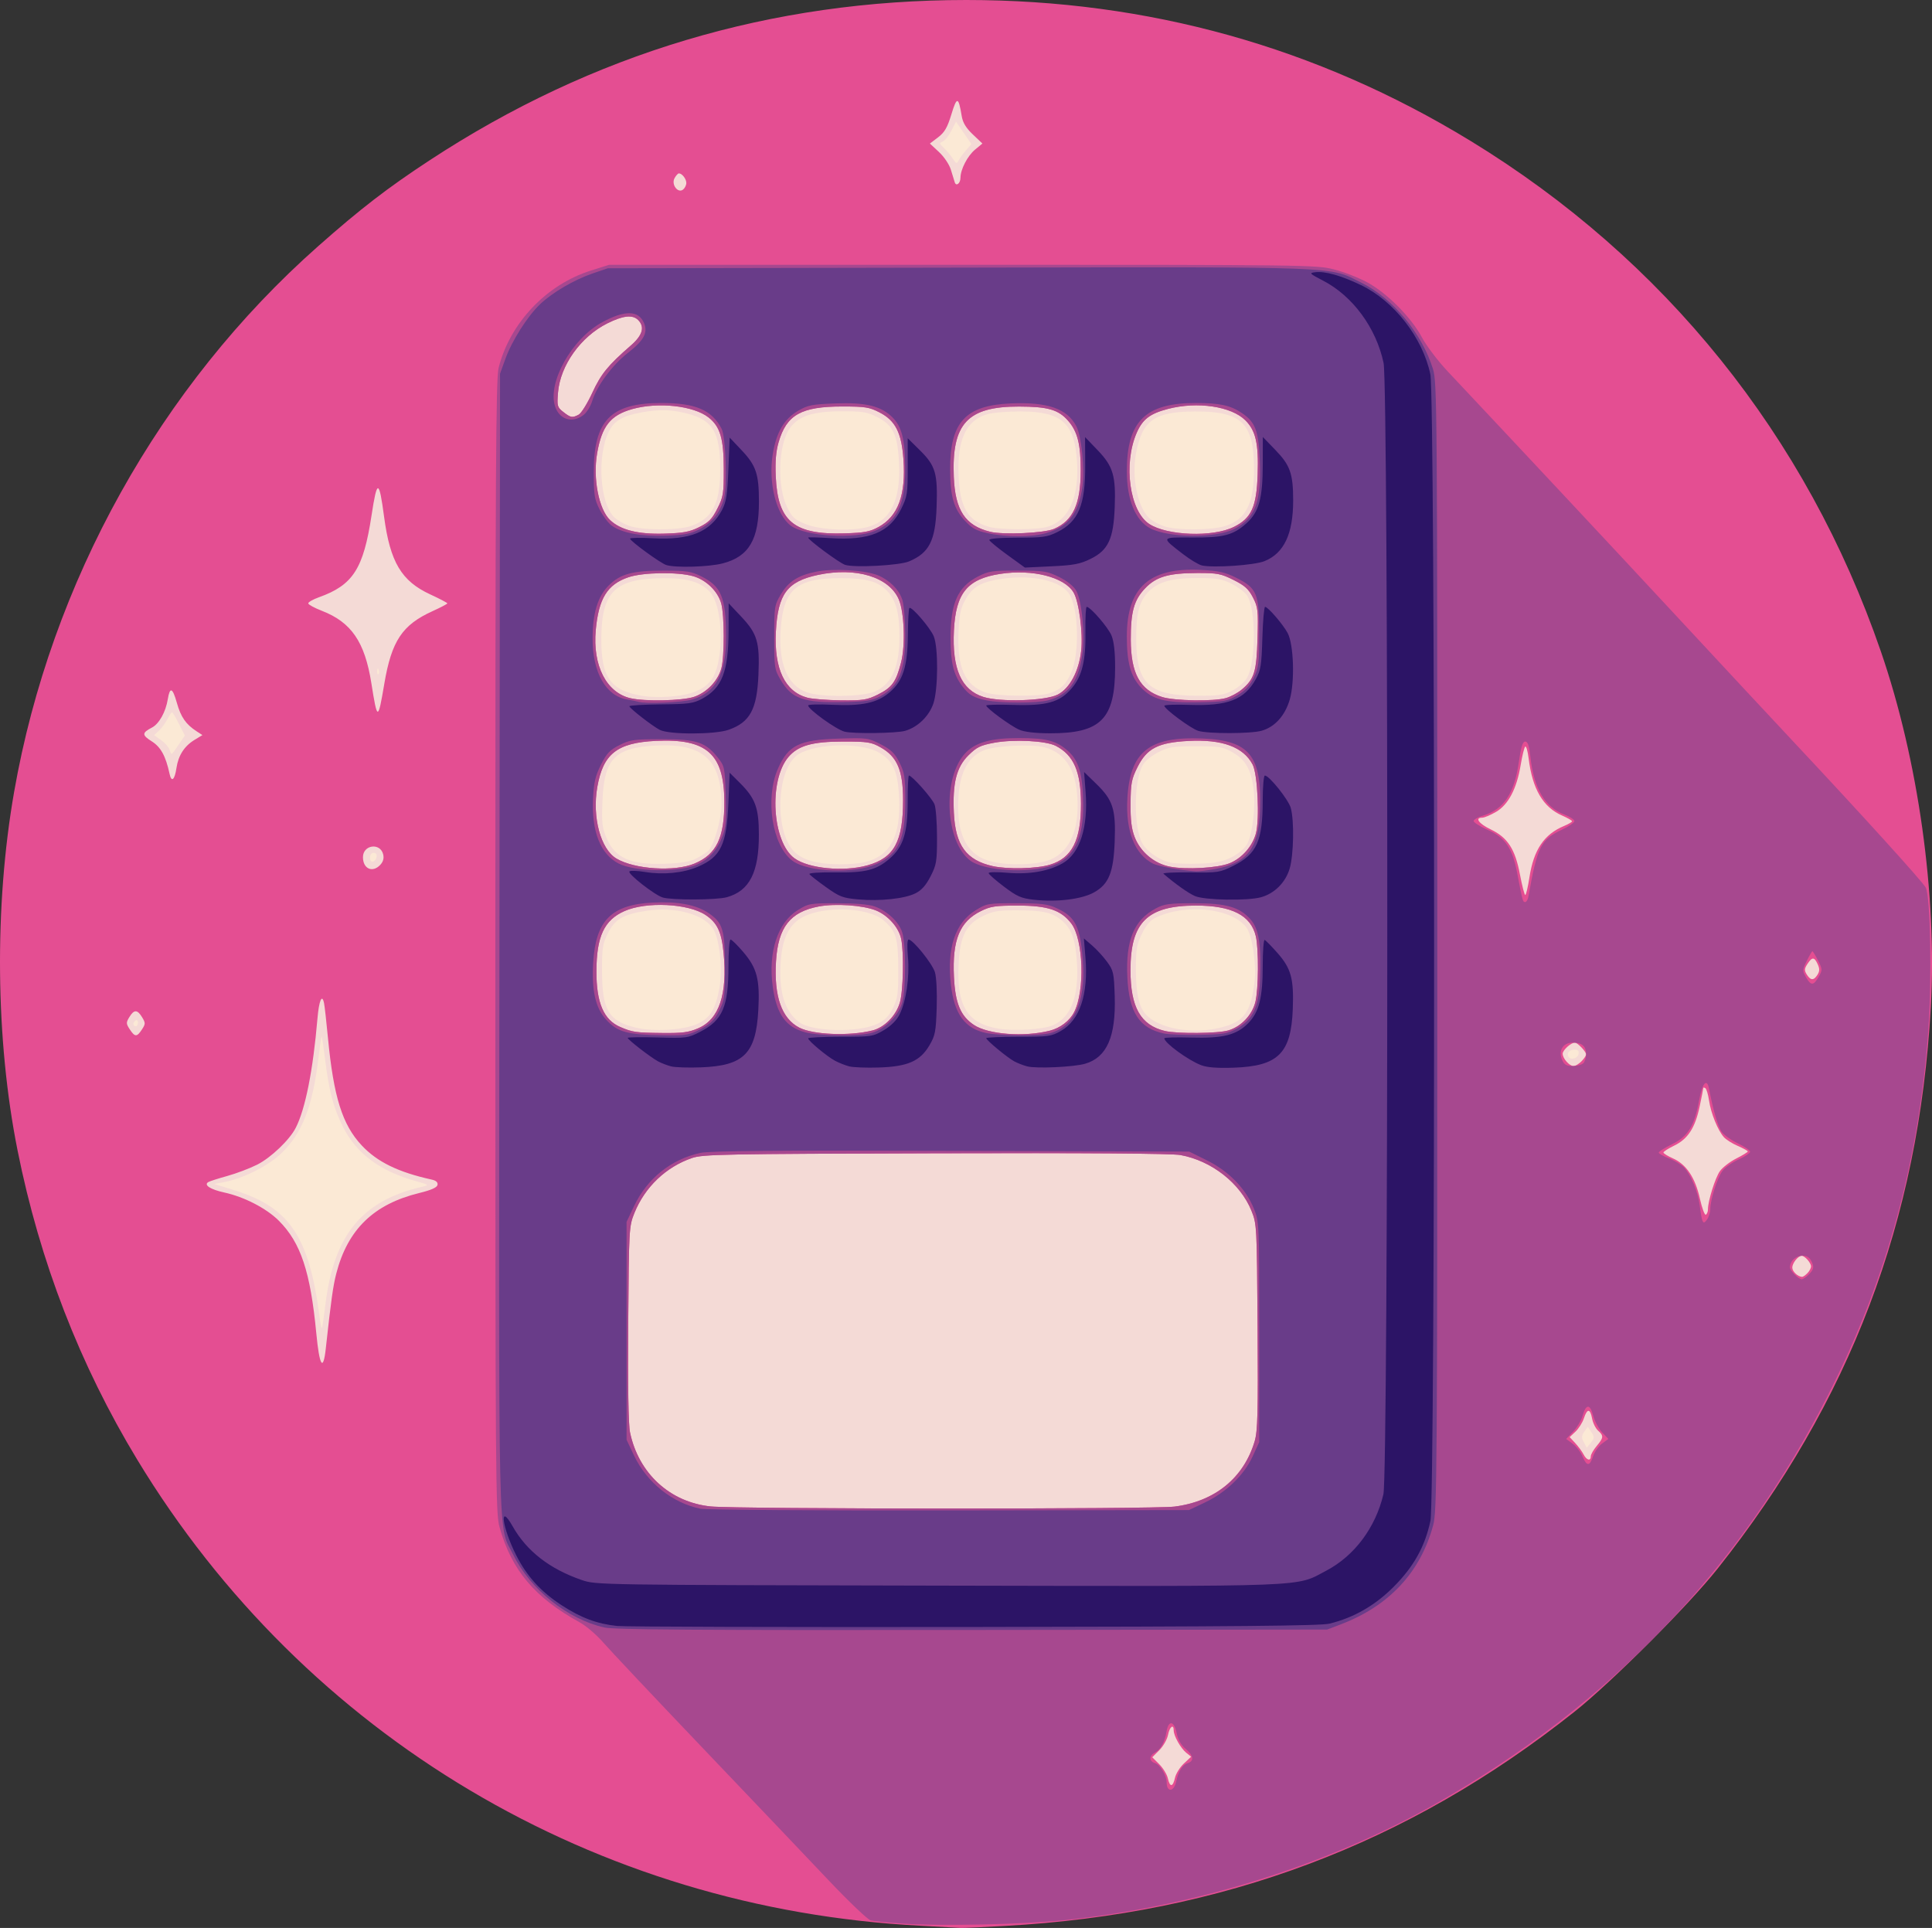 <?xml version="1.0" encoding="UTF-8" standalone="no"?>
<!-- Created with Inkscape (http://www.inkscape.org/) -->

<svg
   width="218.156mm"
   height="217.711mm"
   viewBox="0 0 218.156 217.711"
   version="1.1"
   id="svg1"
   xml:space="preserve"
   xmlns:inkscape="http://www.inkscape.org/namespaces/inkscape"
   xmlns:sodipodi="http://sodipodi.sourceforge.net/DTD/sodipodi-0.dtd"
   xmlns="http://www.w3.org/2000/svg"
   xmlns:svg="http://www.w3.org/2000/svg"><rect x="0" y="0" width="218.156" height="217.711" fill="#333333" stroke="none"/><sodipodi:namedview
     id="namedview1"
     pagecolor="#ffffff"
     bordercolor="#000000"
     borderopacity="0.25"
     inkscape:showpageshadow="2"
     inkscape:pageopacity="0.0"
     inkscape:pagecheckerboard="0"
     inkscape:deskcolor="#d1d1d1"
     inkscape:document-units="mm" /><defs
     id="defs1" /><g
     inkscape:label="Layer 1"
     inkscape:groupmode="layer"
     id="layer1"
     transform="translate(4.001,-39.8)"><g
       id="g1"
       transform="translate(-0.012,0.044)"><path
         style="display:inline;fill:#fbe9d5"
         d="m 97.824,254.593 c -5.095,-0.345 -12.727,-0.919 -17.634,-2.158 -8.721,-2.202 -14.838,-5.039 -22.392,-8.801 C 43.777,236.651 32.966,230.021 22.74,217.722 14.986,208.396 9.194,197.383 4.801,185.457 2.85,180.158 -0.214,169.338 -0.967,163.74 -2.419,152.953 6.286,144.792 -0.442,132.917 c -0.365,-0.644 0.245,-5.65 0.548,-7.251 C 2.98,110.45 9.826,97.359 19.512,84.511 24.288,78.177 32.911,70.058 38.955,65.228 52.463,54.435 64.47,49.567 81.34,45.917 c 19.322,-4.18 38.66,-2.912 56.871,3.473 11.582,4.061 22.461,9.627 32.034,17.264 3.951,3.152 12.998,12.618 16.198,16.548 10.224,12.557 16.89,23.981 20.765,39.332 2.629,10.414 3.939,16.054 3.724,27.775 -0.153,8.33 -1.602,11.73 -2.935,19.119 -3.131,17.343 -15.168,41.655 -34,57.285 -16.718,13.876 -32.189,21.383 -55.429,27.14 -3.209,0.795 -17.155,0.983 -20.744,0.739 z"
         id="path6"
         sodipodi:nodetypes="ssssssssssssssssssss" /><path
         style="display:inline;fill:#f4dad6"
         d="M 96.143,250.715 C 81.538,249.346 73.366,245.141 61.603,239.346 53.741,235.473 48.124,234.898 41.565,229.651 37.657,226.524 30.589,217.534 27.483,213.716 10.61,192.982 2.085,173.51 2.837,146.966 3.071,138.706 -2.717,138.718 1.746,124.223 8.339,102.809 20.099,86.477 37.011,71.657 57.306,53.873 79.287,46.786 106.251,46.775 c 22.879,-0.009 40.202,6.269 59.539,19.501 9.475,6.484 18.499,13.469 25.681,23.598 10.819,15.259 17.004,29.754 18.793,49.406 0.463,5.088 0.926,17.353 0.237,22.355 -1.798,13.048 -13.846,35.346 -16.918,39.598 -13.57,18.782 -18.745,26.913 -40.576,38.012 -11.036,5.611 -22.416,11.072 -36.334,12.862 -3.571,0.459 -16.964,-1.058 -20.531,-1.393 z m 79.56,-49.231 -0.401,-0.613 -0.393,0.561 c -0.324,0.463 -0.335,0.67 -0.06,1.183 l 0.333,0.622 0.462,-0.57 c 0.418,-0.516 0.424,-0.629 0.06,-1.183 z M 32.749,187.129 c 0.956,-7.934 4.148,-11.817 10.993,-13.374 0.748,-0.17 0.702,-0.206 -0.794,-0.627 -4.061,-1.141 -6.688,-3.101 -8.212,-6.127 -1.07,-2.124 -1.574,-4.026 -2.01,-7.58 -0.183,-1.488 -0.363,-2.674 -0.401,-2.636 -0.038,0.038 -0.206,1.195 -0.373,2.571 -0.656,5.397 -1.85,8.429 -4.196,10.659 -1.524,1.448 -4.302,2.834 -6.502,3.242 l -1.055,0.196 2.299,0.717 c 6.224,1.94 8.438,5.252 9.608,14.373 0.09,0.705 0.203,1.24 0.251,1.191 0.048,-0.05 0.223,-1.221 0.39,-2.604 z M 174.265,158.75 c 0.06,-0.314 -0.081,-0.46 -0.444,-0.46 -0.607,0 -0.943,0.395 -0.687,0.808 0.258,0.417 1.03,0.179 1.132,-0.348 z m -99.562,-3.345 c 1.471,-0.651 2.115,-1.682 2.542,-4.073 0.396,-2.217 -0.005,-5.739 -0.774,-6.801 -1.153,-1.59 -4.336,-2.408 -7.48,-1.921 -2.631,0.407 -3.543,0.939 -4.334,2.527 -0.6,1.204 -0.672,1.666 -0.667,4.275 0.009,4.466 0.763,5.695 3.935,6.415 1.971,0.447 5.279,0.241 6.779,-0.422 z m 20.39,-0.036 c 0.855,-0.414 1.288,-0.858 1.748,-1.791 0.538,-1.092 0.61,-1.621 0.601,-4.416 -0.011,-3.506 -0.253,-4.289 -1.698,-5.505 -1.679,-1.413 -6.487,-1.628 -8.961,-0.401 -1.623,0.805 -2.41,2.322 -2.609,5.027 -0.253,3.429 0.421,5.669 2.079,6.906 1.458,1.089 6.739,1.196 8.839,0.18 z m 19.769,0.182 c 2.084,-0.871 3.02,-3.331 2.747,-7.222 -0.179,-2.56 -0.608,-3.706 -1.74,-4.659 -1.048,-0.882 -2.17,-1.124 -5.188,-1.119 -1.999,0.003 -2.593,0.11 -3.704,0.661 -1.873,0.93 -2.541,2.231 -2.715,5.28 -0.277,4.852 0.955,6.861 4.557,7.435 1.755,0.28 4.948,0.081 6.042,-0.377 z m 19.114,0.211 c 2.536,-0.661 3.289,-1.713 3.701,-5.176 0.223,-1.874 -0.268,-5.187 -0.897,-6.055 -1.601,-2.207 -6.804,-2.795 -10.253,-1.158 -0.621,0.295 -1.086,0.833 -1.566,1.815 -0.586,1.198 -0.684,1.751 -0.688,3.903 -0.006,2.721 0.307,4.252 1.049,5.131 1.434,1.701 5.358,2.399 8.655,1.54 z M 11.596,155.231 c 0,-0.227 -0.119,-0.339 -0.265,-0.249 -0.146,0.09 -0.265,0.276 -0.265,0.412 0,0.137 0.119,0.249 0.265,0.249 0.146,0 0.265,-0.186 0.265,-0.412 z m 62.971,-18.495 c 0.509,-0.259 1.136,-0.655 1.392,-0.88 0.655,-0.575 1.519,-3.548 1.519,-5.231 0,-5.065 -2.079,-6.945 -7.382,-6.679 -4.673,0.235 -5.875,1.488 -6.06,6.315 -0.093,2.445 -0.033,2.968 0.477,4.155 0.971,2.257 2.718,3.017 6.615,2.879 1.742,-0.062 2.798,-0.234 3.44,-0.56 z m 19.165,0.363 c 2.82,-0.71 3.995,-2.935 3.808,-7.213 -0.132,-3.019 -0.688,-4.257 -2.319,-5.168 -2.227,-1.242 -7.775,-0.973 -9.372,0.455 -2.099,1.877 -2.336,8.016 -0.405,10.472 0.899,1.143 2.55,1.673 5.343,1.715 0.991,0.015 2.316,-0.102 2.945,-0.261 z m 20.041,-0.012 c 2.525,-0.542 3.92,-2.801 3.92,-6.35 0,-3.745 -1.219,-5.906 -3.714,-6.586 -1.47,-0.4 -5.613,-0.194 -6.899,0.343 -1.954,0.816 -2.881,2.868 -2.881,6.375 0,3.463 1.195,5.487 3.626,6.14 1.605,0.431 4.142,0.464 5.948,0.077 z m 21.292,-0.522 c 0.738,-0.367 1.47,-0.978 1.742,-1.454 0.648,-1.135 1.022,-4.392 0.736,-6.414 -0.3,-2.122 -0.938,-3.188 -2.401,-4.01 -1.057,-0.594 -1.473,-0.661 -4.088,-0.661 -2.576,0 -3.062,0.076 -4.229,0.661 -0.779,0.391 -1.512,1.001 -1.793,1.491 -1.015,1.775 -1.023,7.13 -0.014,8.844 0.536,0.911 1.833,1.805 3.088,2.13 0.457,0.118 1.923,0.177 3.258,0.131 1.914,-0.066 2.696,-0.218 3.7,-0.717 z m -96.529,-0.06 c 0.051,-0.261 -0.084,-0.441 -0.331,-0.441 -0.245,0 -0.416,0.226 -0.416,0.551 0,0.645 0.618,0.554 0.747,-0.11 z m -22.327,-12.695 0.676,-0.996 -0.665,-1.312 c -0.366,-0.722 -0.72,-1.312 -0.786,-1.312 -0.067,0 -0.304,0.354 -0.528,0.786 -0.224,0.432 -0.651,1.014 -0.95,1.293 l -0.544,0.506 0.795,0.566 c 0.437,0.312 0.873,0.81 0.968,1.109 0.199,0.627 0.156,0.654 1.034,-0.64 z M 74.037,118.025 c 1.411,-0.442 2.28,-1.165 2.72,-2.265 1.033,-2.582 0.761,-7.552 -0.496,-9.045 -1.007,-1.196 -2.533,-1.679 -5.273,-1.669 -5.515,0.022 -7.049,1.497 -7.078,6.809 -0.025,4.431 1.033,5.89 4.703,6.491 1.528,0.25 4.083,0.099 5.424,-0.321 z m 20.796,-0.191 c 1.903,-0.864 2.758,-2.825 2.745,-6.294 -0.009,-2.575 -0.411,-4.036 -1.388,-5.047 -1.044,-1.081 -2.349,-1.443 -5.22,-1.45 -4.952,-0.012 -6.455,1.228 -6.793,5.601 -0.309,4.001 0.706,6.506 2.956,7.298 1.637,0.576 6.337,0.51 7.699,-0.108 z m 19.712,0.202 c 1.241,-0.417 1.817,-0.963 2.409,-2.286 0.982,-2.194 0.855,-7.294 -0.221,-8.937 -0.96,-1.465 -4.126,-2.187 -7.493,-1.707 -2.445,0.348 -3.402,0.89 -4.237,2.398 -0.524,0.946 -0.673,1.65 -0.757,3.586 -0.177,4.043 0.702,6.029 3.038,6.862 1.255,0.447 6.015,0.502 7.262,0.084 z m 20.615,-0.293 c 0.655,-0.332 1.389,-0.97 1.66,-1.442 1.037,-1.807 1.022,-7.898 -0.022,-9.34 -0.263,-0.364 -1.045,-0.945 -1.736,-1.292 -1.045,-0.524 -1.668,-0.632 -3.69,-0.64 -2.989,-0.012 -4.524,0.398 -5.631,1.505 -1.084,1.084 -1.429,2.36 -1.431,5.291 -0.003,5.154 1.4,6.479 6.888,6.501 2.382,0.01 2.96,-0.075 3.963,-0.584 z m -96.396,-2.365 c -0.084,-0.211 -0.147,-0.148 -0.16,0.16 -0.011,0.279 0.051,0.435 0.139,0.347 0.088,-0.088 0.097,-0.316 0.021,-0.507 z M 74.063,99.146 c 2.426,-0.856 3.287,-2.559 3.273,-6.473 -0.014,-4.089 -0.828,-5.46 -3.685,-6.204 -1.863,-0.485 -3.183,-0.515 -5.32,-0.121 -2.004,0.37 -2.956,0.931 -3.547,2.092 -1.395,2.738 -1.055,8.184 0.609,9.747 0.329,0.309 1.069,0.735 1.645,0.945 1.438,0.526 5.55,0.535 7.025,0.015 z m 19.951,0.116 c 2.574,-0.698 3.73,-3.095 3.511,-7.277 -0.165,-3.164 -0.677,-4.229 -2.467,-5.131 -1.152,-0.581 -1.642,-0.659 -4.087,-0.652 -3.19,0.01 -4.802,0.543 -5.775,1.909 -1.315,1.847 -1.468,6.579 -0.29,8.957 0.556,1.122 0.834,1.372 2.096,1.881 1.642,0.663 5.147,0.819 7.011,0.313 z m 20.286,-0.019 c 2.405,-0.721 3.597,-3.385 3.32,-7.426 -0.296,-4.327 -1.739,-5.59 -6.397,-5.6 -1.461,-0.003 -3.147,0.139 -3.746,0.316 -2.399,0.707 -3.416,2.929 -3.223,7.039 0.166,3.528 1.049,4.995 3.418,5.676 1.27,0.365 5.404,0.362 6.628,-0.004 z m 20.145,-0.111 c 2.3,-0.784 3.169,-2.56 3.16,-6.459 -0.013,-5.156 -1.399,-6.487 -6.72,-6.451 -4.544,0.031 -5.91,1.012 -6.601,4.747 -0.514,2.774 0.201,6.148 1.557,7.352 0.303,0.268 1.004,0.65 1.56,0.848 1.42,0.506 5.512,0.485 7.044,-0.037 z m -29.327,-42.442 0.582,-0.661 -0.87,-1.269 -0.87,-1.269 -0.53,1.038 c -0.291,0.571 -0.732,1.116 -0.979,1.211 -0.406,0.156 -0.394,0.225 0.123,0.706 0.315,0.293 0.77,0.835 1.012,1.204 0.408,0.622 0.458,0.636 0.695,0.187 0.141,-0.266 0.518,-0.781 0.838,-1.145 z"
         id="path5"
         sodipodi:nodetypes="ssssssssssssssssscsscssssssssssscsssssssssscsssssssssssssssscssssssssscssscssssssssscsssssssssssssssscsssssssssccssssscsssscssscssssscscsssssssssssssssssscsccssssssssssssssssssscssssssssssssssssssssscccssssss" /><path
         style="display:inline;fill:#e44e92"
         d="M 99.967,257.22 C 63.257,255.352 30.445,235.834 11.519,204.608 5.027,193.897 0.501,182.204 -2.006,169.667 -4.505,157.173 -4.65,142.07 -2.395,129.185 1.749,105.504 14.091,83.343 31.921,67.572 36.723,63.324 39.789,60.961 44.549,57.841 62.933,45.787 83.134,39.756 105.126,39.756 c 20.536,0 39.581,5.318 56.895,15.887 21.965,13.408 37.993,33.343 46.372,57.675 4.222,12.261 6.356,27.481 5.637,40.21 -1.362,24.122 -9.102,44.496 -24.073,63.367 -3.286,4.143 -11.98,12.833 -16.171,16.165 -18.811,14.954 -39.695,22.809 -64.294,24.183 -2.547,0.142 -4.809,0.242 -5.027,0.223 -0.218,-0.02 -2.242,-0.13 -4.498,-0.244 z M 128.687,240.517 c 0.103,-0.468 0.556,-1.196 1.006,-1.617 l 0.819,-0.765 -0.555,-0.45 c -0.631,-0.511 -1.415,-1.908 -1.415,-2.522 0,-0.778 -0.471,-0.407 -0.642,0.506 -0.095,0.504 -0.534,1.278 -0.976,1.72 l -0.804,0.804 0.793,0.793 c 0.436,0.436 0.871,1.15 0.967,1.587 0.227,1.035 0.572,1.011 0.807,-0.057 z m -0.04,-30.631 c 4.549,-0.577 7.808,-3.237 9.037,-7.375 0.341,-1.149 0.392,-3.164 0.328,-12.936 -0.075,-11.406 -0.086,-11.597 -0.691,-13.095 -1.254,-3.105 -4.492,-5.648 -8.012,-6.291 -0.965,-0.176 -10.616,-0.245 -27.649,-0.197 -23.954,0.067 -26.279,0.112 -27.501,0.53 -2.947,1.006 -5.332,3.284 -6.516,6.222 -0.602,1.493 -0.615,1.728 -0.694,12.461 -0.052,7.073 0.019,11.421 0.203,12.303 0.964,4.636 4.52,7.897 9.12,8.363 2.996,0.303 49.997,0.318 52.376,0.016 z m 46.991,-5.672 c 0,-0.207 0.298,-0.73 0.661,-1.163 0.794,-0.943 0.813,-1.152 0.159,-1.744 -0.277,-0.25 -0.58,-0.864 -0.673,-1.364 -0.216,-1.15 -0.552,-1.158 -0.927,-0.022 -0.161,0.488 -0.588,1.165 -0.949,1.504 l -0.657,0.617 0.632,0.679 c 0.348,0.373 0.77,0.947 0.938,1.274 0.343,0.667 0.817,0.794 0.817,0.219 z M 32.802,192.002 c 0.6,-5.473 0.819,-7.029 1.185,-8.445 1.288,-4.971 4.226,-7.821 9.358,-9.078 1.372,-0.336 2.01,-0.62 2.068,-0.92 0.056,-0.293 -0.159,-0.488 -0.661,-0.599 -3.793,-0.839 -6.151,-1.993 -7.904,-3.866 -2.183,-2.333 -3.166,-5.468 -3.804,-12.127 -0.174,-1.819 -0.372,-3.58 -0.439,-3.913 -0.228,-1.13 -0.572,-0.336 -0.748,1.727 -0.501,5.862 -1.371,10.236 -2.459,12.349 -0.701,1.362 -2.802,3.366 -4.349,4.146 -0.828,0.418 -2.346,0.993 -3.374,1.278 -1.028,0.285 -1.996,0.596 -2.15,0.692 -0.531,0.328 0.235,0.828 1.792,1.169 2.282,0.5 4.778,1.79 6.184,3.196 2.468,2.468 3.561,5.752 4.224,12.692 0.358,3.749 0.781,4.416 1.078,1.702 z m 167.291,-8.464 c 0.229,-0.229 0.416,-0.577 0.416,-0.775 0,-0.398 -0.704,-1.191 -1.058,-1.191 -0.406,0 -1.058,0.819 -1.058,1.329 0,0.441 0.615,1.023 1.106,1.045 0.099,0.004 0.367,-0.179 0.595,-0.408 z m -11.226,-7.217 c 0,-0.943 0.824,-3.572 1.351,-4.313 0.301,-0.423 1.132,-1.065 1.847,-1.427 0.715,-0.362 1.3,-0.72 1.3,-0.796 0,-0.075 -0.506,-0.356 -1.124,-0.623 -0.618,-0.267 -1.328,-0.714 -1.577,-0.992 -0.675,-0.755 -1.463,-2.702 -1.672,-4.129 -0.102,-0.693 -0.29,-1.325 -0.419,-1.405 -0.129,-0.08 -0.234,-0.086 -0.234,-0.014 0,0.072 -0.183,1.002 -0.406,2.066 -0.511,2.431 -1.326,3.687 -2.883,4.441 -0.664,0.322 -1.208,0.67 -1.208,0.775 0,0.105 0.484,0.404 1.076,0.665 1.502,0.663 2.51,2.169 3.038,4.542 0.24,1.079 0.544,1.896 0.675,1.815 0.131,-0.081 0.238,-0.353 0.238,-0.605 z m -14.287,-16.709 c 0.291,-0.291 0.529,-0.648 0.529,-0.794 0,-0.312 -0.966,-1.323 -1.264,-1.323 -0.446,0 -1.382,0.848 -1.382,1.251 0,0.536 0.759,1.395 1.232,1.395 0.196,0 0.594,-0.238 0.885,-0.529 z M 12.033,156.016 c 0.415,-0.634 0.417,-0.739 0.023,-1.389 -0.536,-0.884 -0.91,-0.889 -1.437,-0.019 -0.381,0.627 -0.377,0.742 0.047,1.389 0.576,0.88 0.802,0.883 1.368,0.019 z m 82.494,0.107 c 1.354,-0.341 2.658,-1.665 3.093,-3.142 0.385,-1.305 0.475,-5.651 0.149,-7.2 -0.271,-1.291 -1.496,-2.671 -2.85,-3.213 -1.473,-0.589 -4.553,-0.803 -6.45,-0.448 -3.238,0.606 -4.6,2.352 -4.833,6.193 -0.24,3.959 0.639,6.461 2.634,7.492 1.562,0.808 5.68,0.965 8.258,0.316 z m 20.024,0.025 c 1.177,-0.297 2.235,-1.103 2.745,-2.089 1.242,-2.402 1.057,-8.218 -0.32,-10.023 -1.151,-1.509 -2.657,-2.013 -6.029,-2.016 -2.519,-0.002 -3.079,0.08 -4.166,0.616 -2.402,1.183 -3.256,3.264 -3.052,7.434 0.146,2.994 0.744,4.427 2.267,5.435 1.618,1.071 5.659,1.374 8.555,0.643 z m -39.691,-0.277 c 2.361,-1.016 3.303,-3.824 2.855,-8.512 -0.226,-2.37 -0.722,-3.41 -2.042,-4.283 -1.966,-1.301 -6.682,-1.527 -9.143,-0.438 -2.295,1.015 -3.16,2.867 -3.171,6.788 -0.011,3.569 0.819,5.505 2.706,6.311 1.377,0.588 1.713,0.636 4.75,0.67 2.248,0.025 2.961,-0.069 4.046,-0.536 z m 59.851,0.246 c 1.452,-0.435 2.68,-1.725 3.053,-3.206 0.359,-1.424 0.392,-5.961 0.054,-7.417 -0.55,-2.368 -2.704,-3.476 -6.762,-3.476 -5.482,0 -7.389,1.876 -7.393,7.276 -0.004,4.206 1.143,6.233 3.894,6.887 1.373,0.326 5.99,0.285 7.154,-0.064 z m 66.526,-6.287 c 0.25,-0.4 0.255,-0.678 0.021,-1.191 -0.38,-0.835 -0.624,-0.841 -1.156,-0.029 -0.351,0.536 -0.363,0.728 -0.075,1.191 0.431,0.69 0.791,0.699 1.209,0.029 z m -32.528,-10.993 c 0.488,-3.139 1.651,-4.865 3.919,-5.812 0.492,-0.205 0.894,-0.443 0.894,-0.529 0,-0.085 -0.506,-0.375 -1.124,-0.645 -2.148,-0.935 -3.353,-2.993 -3.779,-6.457 -0.104,-0.848 -0.28,-1.443 -0.391,-1.323 -0.111,0.12 -0.339,1.052 -0.507,2.07 -0.442,2.677 -1.387,4.479 -2.774,5.292 -0.62,0.364 -1.326,0.661 -1.568,0.661 -0.876,0 -0.385,0.676 0.961,1.323 1.919,0.922 2.757,2.22 3.304,5.115 0.238,1.261 0.506,2.293 0.595,2.293 0.089,0 0.301,-0.895 0.471,-1.99 z m -129.738,-1.439 c 0.314,-0.347 0.415,-0.735 0.305,-1.173 -0.337,-1.344 -2.28,-1.067 -2.28,0.325 0,1.337 1.103,1.811 1.975,0.848 z m 35.464,-0.125 c 2.489,-1.043 3.389,-2.923 3.365,-7.033 -0.032,-5.358 -1.998,-7.096 -7.717,-6.82 -4.39,0.211 -5.973,1.458 -6.628,5.218 -0.592,3.398 0.38,7.019 2.168,8.075 2.064,1.219 6.556,1.505 8.813,0.56 z m 19.532,0.201 c 3.014,-0.846 4.016,-2.685 4.016,-7.371 0,-3.342 -0.66,-4.896 -2.528,-5.946 -1.065,-0.599 -1.464,-0.661 -4.219,-0.661 -3.498,0 -5.115,0.458 -6.208,1.756 -2.242,2.665 -1.823,9.601 0.691,11.425 1.609,1.167 5.565,1.549 8.247,0.797 z m 20.61,-0.074 c 2.483,-0.752 3.51,-2.776 3.495,-6.892 -0.013,-3.621 -0.823,-5.481 -2.84,-6.524 -1.124,-0.581 -4.754,-0.765 -6.967,-0.352 -1.554,0.29 -1.972,0.495 -2.908,1.425 -1.345,1.337 -1.798,3.137 -1.637,6.502 0.175,3.652 1.4,5.332 4.376,6.001 1.694,0.381 4.963,0.301 6.481,-0.159 z m 20.266,-0.157 c 1.389,-0.556 2.584,-1.903 2.978,-3.359 0.438,-1.618 0.2,-6.711 -0.363,-7.785 -1.044,-1.991 -3.433,-2.873 -7.244,-2.673 -3.417,0.179 -4.694,0.831 -5.75,2.939 -0.684,1.365 -0.773,1.825 -0.794,4.097 -0.017,1.89 0.103,2.887 0.461,3.813 0.652,1.691 2.209,3.001 3.977,3.347 1.84,0.36 5.387,0.161 6.735,-0.379 z M 15.938,126.473 c 0.212,-1.415 0.889,-2.466 2.039,-3.166 l 0.891,-0.542 -0.659,-0.428 c -1.207,-0.783 -1.778,-1.607 -2.228,-3.214 -0.484,-1.726 -0.789,-1.848 -1.023,-0.409 -0.235,1.446 -0.985,2.787 -1.793,3.205 -1.141,0.59 -1.144,0.844 -0.018,1.554 1.022,0.645 1.58,1.665 2.011,3.672 0.216,1.006 0.575,0.696 0.781,-0.673 z m 23.468,-9.505 c 0.823,-4.843 2.02,-6.645 5.454,-8.201 0.914,-0.414 1.662,-0.808 1.662,-0.875 0,-0.067 -0.867,-0.522 -1.926,-1.011 -3.26,-1.506 -4.534,-3.651 -5.217,-8.784 -0.564,-4.237 -0.787,-4.258 -1.416,-0.132 -0.92,6.035 -2.095,7.862 -5.944,9.239 -0.682,0.244 -1.222,0.557 -1.199,0.696 0.023,0.139 0.708,0.51 1.522,0.826 3.339,1.293 4.86,3.509 5.598,8.158 0.683,4.3 0.75,4.304 1.466,0.086 z m 34.974,1.48 c 1.443,-0.492 2.686,-1.787 3.082,-3.212 0.364,-1.312 0.356,-6.008 -0.013,-7.337 -0.382,-1.377 -1.704,-2.663 -3.162,-3.076 -1.768,-0.501 -5.672,-0.438 -7.314,0.118 -2.384,0.807 -3.368,2.402 -3.692,5.988 -0.36,3.976 1.198,7.032 3.911,7.672 1.633,0.386 5.871,0.295 7.188,-0.154 z m 20.751,-0.255 c 1.61,-0.802 2.061,-1.424 2.626,-3.624 0.497,-1.933 0.366,-5.661 -0.249,-7.107 -1.085,-2.55 -4.829,-3.693 -9.123,-2.786 -3.483,0.736 -4.541,2.157 -4.762,6.398 -0.22,4.205 1.017,6.795 3.567,7.472 0.552,0.146 2.261,0.279 3.797,0.294 2.493,0.024 2.937,-0.045 4.145,-0.647 z m 20.315,-10e-4 c 1.358,-0.697 2.403,-2.649 2.649,-4.953 0.217,-2.026 -0.243,-5.533 -0.862,-6.581 -1.026,-1.737 -4.656,-2.655 -8.284,-2.095 -3.709,0.572 -5.011,2.163 -5.223,6.38 -0.219,4.349 0.836,6.726 3.336,7.517 1.914,0.606 6.998,0.443 8.384,-0.267 z m 18.976,0.399 c 0.541,-0.15 1.349,-0.581 1.795,-0.956 1.435,-1.207 1.68,-2 1.789,-5.779 0.091,-3.185 0.053,-3.528 -0.515,-4.63 -0.495,-0.96 -0.919,-1.343 -2.192,-1.979 -1.425,-0.711 -1.824,-0.787 -4.101,-0.781 -3.25,0.009 -4.636,0.416 -5.886,1.73 -1.253,1.316 -1.627,2.658 -1.617,5.8 0.013,3.813 1.046,5.692 3.563,6.477 1.377,0.43 5.781,0.503 7.164,0.119 z M 74.963,99.282 c 1.084,-0.538 1.454,-0.915 2.051,-2.093 0.671,-1.324 0.727,-1.677 0.722,-4.498 -0.006,-3.42 -0.404,-4.762 -1.717,-5.795 -1.687,-1.327 -5.684,-1.767 -8.608,-0.946 -2.463,0.691 -3.439,1.915 -3.973,4.983 -0.495,2.845 0.187,6.354 1.471,7.56 1.189,1.117 3.152,1.608 6.086,1.523 2.185,-0.064 2.876,-0.191 3.969,-0.733 z m 20.25,-0.016 c 2.216,-1.223 3.094,-3.609 2.812,-7.638 -0.21,-3.003 -0.91,-4.379 -2.692,-5.296 -1.165,-0.6 -1.618,-0.672 -4.223,-0.672 -4.624,0 -6.278,0.927 -7.179,4.025 -0.304,1.047 -0.398,2.176 -0.323,3.885 0.223,5.077 2.054,6.587 7.779,6.416 2.231,-0.067 2.855,-0.184 3.826,-0.72 z m 19.834,0.208 c 2.129,-0.932 2.985,-2.799 2.996,-6.537 0.009,-2.995 -0.359,-4.454 -1.432,-5.676 -1.094,-1.247 -2.274,-1.586 -5.532,-1.594 -5.819,-0.013 -7.613,1.919 -7.369,7.937 0.153,3.774 1.289,5.497 4.086,6.197 1.488,0.372 6.133,0.163 7.252,-0.327 z m 20.279,-0.211 c 1.997,-0.99 2.574,-2.26 2.696,-5.934 0.116,-3.485 -0.212,-4.934 -1.383,-6.105 -1.586,-1.586 -5.428,-2.155 -8.737,-1.293 -2.053,0.535 -2.882,1.173 -3.555,2.738 -1.515,3.523 -0.779,8.808 1.428,10.254 2.031,1.33 7.181,1.513 9.55,0.339 z M 61.363,86.574 c 0.286,-0.153 0.973,-1.259 1.527,-2.457 0.992,-2.146 1.763,-3.093 4.357,-5.349 1.329,-1.155 1.597,-2.098 0.818,-2.877 -0.624,-0.624 -1.702,-0.505 -3.479,0.383 -3.004,1.501 -5.32,4.753 -5.566,7.817 -0.122,1.518 -0.086,1.648 0.6,2.188 0.829,0.652 1.017,0.684 1.743,0.296 z M 73.508,60.414 c 0,-0.459 -0.481,-1.079 -0.837,-1.079 -0.111,0 -0.335,0.248 -0.497,0.551 -0.387,0.724 0.401,1.746 0.978,1.268 0.196,-0.163 0.357,-0.496 0.357,-0.74 z m 30.956,-0.574 c 0,-0.941 0.792,-2.476 1.642,-3.183 l 0.834,-0.693 -1.082,-1.029 c -0.781,-0.743 -1.13,-1.323 -1.255,-2.085 -0.361,-2.195 -0.542,-2.226 -1.159,-0.197 -0.46,1.515 -0.765,2.043 -1.504,2.607 l -0.927,0.707 1.026,0.957 c 0.586,0.546 1.165,1.411 1.348,2.015 0.177,0.582 0.372,1.215 0.432,1.406 0.158,0.497 0.643,0.117 0.643,-0.504 z"
         id="path4" /><path
         style="fill:#a7488f"
         d="m 98.05,256.989 c -1.709,-0.119 -3.384,-0.285 -3.721,-0.37 -0.338,-0.085 -2.504,-2.152 -4.813,-4.593 -2.309,-2.441 -8.672,-9.127 -14.138,-14.856 -5.466,-5.729 -10.534,-11.106 -11.262,-11.948 -0.728,-0.842 -1.918,-1.86 -2.646,-2.261 -5.087,-2.806 -7.666,-5.862 -9.044,-10.718 -0.46,-1.62 -0.481,-4.605 -0.481,-65.594 0,-53.641 0.059,-64.13 0.367,-65.352 1.278,-5.061 5.386,-9.397 10.407,-10.983 l 2.085,-0.659 H 104.7 c 39.011,0 39.942,0.012 41.962,0.528 1.136,0.291 2.852,0.965 3.813,1.498 2.226,1.236 4.928,3.972 6.093,6.169 0.499,0.941 1.808,2.67 2.91,3.842 9.125,9.707 19.008,20.281 26.339,28.178 4.795,5.166 10.449,11.238 12.565,13.494 7.731,8.244 14.703,15.929 15.079,16.621 0.528,0.972 0.701,10.307 0.296,15.996 -1.054,14.833 -4.709,28.218 -11.224,41.101 -10.005,19.787 -24.735,35.172 -44.359,46.333 -12.15,6.91 -27.106,11.609 -41.936,13.174 -4.565,0.482 -14.018,0.689 -18.188,0.399 z m 30.77,-16.037 c 0.235,-1.144 0.712,-1.907 1.309,-2.097 0.752,-0.239 0.656,-0.854 -0.251,-1.617 -0.514,-0.432 -0.856,-1.037 -1.001,-1.769 -0.275,-1.393 -0.924,-1.498 -1.142,-0.186 -0.199,1.197 -0.661,2.034 -1.316,2.384 -0.675,0.361 -0.671,0.973 0.009,1.188 0.584,0.185 1.32,1.407 1.32,2.191 0,1.138 0.833,1.064 1.072,-0.095 z m -0.173,-31.065 c 4.549,-0.577 7.808,-3.237 9.037,-7.375 0.341,-1.149 0.392,-3.164 0.328,-12.936 -0.075,-11.406 -0.086,-11.597 -0.691,-13.095 -1.254,-3.105 -4.492,-5.648 -8.012,-6.291 -0.965,-0.176 -10.616,-0.245 -27.649,-0.197 -23.954,0.067 -26.279,0.112 -27.501,0.53 -2.947,1.006 -5.332,3.284 -6.516,6.222 -0.602,1.493 -0.615,1.728 -0.694,12.461 -0.052,7.073 0.019,11.421 0.203,12.303 0.964,4.636 4.52,7.897 9.12,8.363 2.996,0.303 49.997,0.318 52.376,0.016 z m 47.252,-5.683 c 0.166,-0.504 0.622,-1.15 1.013,-1.436 l 0.71,-0.519 -0.705,-0.747 c -0.388,-0.411 -0.841,-1.261 -1.007,-1.889 -0.356,-1.345 -0.816,-1.337 -1.197,0.022 -0.147,0.525 -0.625,1.328 -1.061,1.784 l -0.793,0.83 0.736,0.538 c 0.405,0.296 0.905,0.942 1.111,1.436 0.477,1.142 0.812,1.137 1.193,-0.019 z m 24.345,-20.515 c 0.6,-0.6 0.644,-0.878 0.255,-1.605 -0.558,-1.043 -2.372,-0.436 -2.372,0.794 0,0.357 0.971,1.34 1.323,1.34 0.146,0 0.503,-0.238 0.794,-0.529 z m -11.113,-7.411 c 0,-1.016 0.775,-3.46 1.356,-4.277 0.277,-0.389 1.097,-0.976 1.823,-1.304 0.725,-0.328 1.319,-0.724 1.318,-0.88 -5.2e-4,-0.156 -0.621,-0.581 -1.379,-0.945 -0.758,-0.364 -1.589,-0.959 -1.846,-1.323 -0.41,-0.579 -0.953,-2.445 -1.413,-4.847 -0.239,-1.25 -0.765,-0.643 -1.116,1.29 -0.529,2.915 -1.246,4.084 -3.042,4.965 -0.837,0.41 -1.521,0.841 -1.521,0.956 0,0.116 0.518,0.408 1.151,0.65 0.633,0.242 1.401,0.706 1.707,1.031 0.782,0.832 1.566,2.732 1.77,4.29 0.266,2.02 0.365,2.215 0.815,1.603 0.208,-0.282 0.378,-0.826 0.378,-1.209 z m -14.34,-16.455 c 0.175,-0.175 0.318,-0.627 0.318,-1.005 0,-0.924 -0.457,-1.323 -1.514,-1.323 -1.108,0 -1.661,0.929 -1.18,1.984 0.233,0.512 0.5,0.661 1.18,0.661 0.483,0 1.022,-0.143 1.196,-0.318 z m -80.264,-3.701 c 1.354,-0.341 2.658,-1.665 3.093,-3.142 0.385,-1.305 0.475,-5.651 0.149,-7.2 -0.271,-1.291 -1.496,-2.671 -2.85,-3.213 -1.473,-0.589 -4.553,-0.803 -6.45,-0.448 -3.238,0.606 -4.6,2.352 -4.833,6.193 -0.24,3.959 0.639,6.461 2.634,7.492 1.562,0.808 5.68,0.965 8.258,0.316 z m 20.024,0.025 c 1.177,-0.297 2.235,-1.103 2.745,-2.089 1.242,-2.402 1.057,-8.218 -0.32,-10.023 -1.151,-1.509 -2.657,-2.013 -6.029,-2.016 -2.519,-0.002 -3.079,0.08 -4.166,0.616 -2.402,1.183 -3.256,3.264 -3.052,7.434 0.146,2.994 0.744,4.427 2.267,5.435 1.618,1.071 5.659,1.374 8.555,0.643 z m -39.691,-0.277 c 2.361,-1.016 3.303,-3.824 2.855,-8.512 -0.226,-2.37 -0.722,-3.41 -2.042,-4.283 -1.966,-1.301 -6.682,-1.527 -9.143,-0.438 -2.295,1.015 -3.16,2.867 -3.171,6.788 -0.011,3.569 0.819,5.505 2.706,6.311 1.377,0.588 1.713,0.636 4.75,0.67 2.248,0.025 2.961,-0.069 4.046,-0.536 z m 59.851,0.246 c 1.452,-0.435 2.68,-1.725 3.053,-3.206 0.359,-1.424 0.392,-5.961 0.054,-7.417 -0.55,-2.368 -2.704,-3.476 -6.762,-3.476 -5.482,0 -7.389,1.876 -7.393,7.276 -0.004,4.206 1.143,6.233 3.894,6.887 1.373,0.326 5.99,0.285 7.154,-0.064 z m 66.656,-6.047 c 0.442,-0.776 0.439,-0.85 -0.071,-1.85 -0.292,-0.573 -0.576,-1.042 -0.631,-1.042 -0.055,0 -0.339,0.485 -0.633,1.078 -0.505,1.02 -0.51,1.119 -0.094,1.85 0.558,0.98 0.855,0.973 1.429,-0.036 z m -32.776,-9.044 c 1.015,-5.703 1.392,-6.453 3.819,-7.591 0.757,-0.355 1.377,-0.786 1.377,-0.956 0,-0.171 -0.53,-0.513 -1.178,-0.76 -2.173,-0.83 -3.399,-2.943 -3.796,-6.544 -0.135,-1.221 -0.291,-1.677 -0.576,-1.677 -0.291,0 -0.477,0.597 -0.722,2.315 -0.51,3.572 -1.701,5.348 -4.058,6.054 -0.576,0.172 -1.046,0.445 -1.046,0.606 0,0.161 0.703,0.603 1.561,0.983 2.013,0.89 2.812,2.053 3.356,4.885 0.622,3.238 0.633,3.281 0.904,3.281 0.14,0 0.302,-0.268 0.36,-0.595 z m -94.155,-3.752 c 2.489,-1.043 3.389,-2.923 3.365,-7.033 -0.032,-5.358 -1.998,-7.096 -7.717,-6.82 -4.39,0.211 -5.973,1.458 -6.628,5.218 -0.592,3.398 0.38,7.019 2.168,8.075 2.064,1.219 6.556,1.505 8.813,0.56 z m 19.532,0.201 c 3.014,-0.846 4.016,-2.685 4.016,-7.371 0,-3.342 -0.66,-4.896 -2.528,-5.946 -1.065,-0.599 -1.464,-0.661 -4.219,-0.661 -3.498,0 -5.115,0.458 -6.208,1.756 -2.242,2.665 -1.823,9.601 0.691,11.425 1.609,1.167 5.565,1.549 8.247,0.797 z m 20.61,-0.074 c 2.483,-0.752 3.51,-2.776 3.495,-6.892 -0.013,-3.621 -0.823,-5.481 -2.84,-6.524 -1.124,-0.581 -4.754,-0.765 -6.967,-0.352 -1.554,0.29 -1.972,0.495 -2.908,1.425 -1.345,1.337 -1.798,3.137 -1.637,6.502 0.175,3.652 1.4,5.332 4.376,6.001 1.694,0.381 4.963,0.301 6.481,-0.159 z m 20.266,-0.157 c 1.389,-0.556 2.584,-1.903 2.978,-3.359 0.438,-1.618 0.2,-6.711 -0.363,-7.785 -1.044,-1.991 -3.433,-2.873 -7.244,-2.673 -3.417,0.179 -4.694,0.831 -5.75,2.939 -0.684,1.365 -0.773,1.825 -0.794,4.097 -0.017,1.89 0.103,2.887 0.461,3.813 0.652,1.691 2.209,3.001 3.977,3.347 1.84,0.36 5.387,0.161 6.735,-0.379 z M 74.379,118.448 c 1.443,-0.492 2.686,-1.787 3.082,-3.212 0.364,-1.312 0.356,-6.008 -0.013,-7.337 -0.382,-1.377 -1.704,-2.663 -3.162,-3.076 -1.768,-0.501 -5.672,-0.438 -7.314,0.118 -2.384,0.807 -3.368,2.402 -3.692,5.988 -0.36,3.976 1.198,7.032 3.911,7.672 1.633,0.386 5.871,0.295 7.188,-0.154 z m 20.751,-0.255 c 1.61,-0.802 2.061,-1.424 2.626,-3.624 0.497,-1.933 0.366,-5.661 -0.249,-7.107 -1.085,-2.55 -4.829,-3.693 -9.123,-2.786 -3.483,0.736 -4.541,2.157 -4.762,6.398 -0.22,4.205 1.017,6.795 3.567,7.472 0.552,0.146 2.261,0.279 3.797,0.294 2.493,0.024 2.937,-0.045 4.145,-0.647 z m 20.315,-10e-4 c 1.358,-0.697 2.403,-2.649 2.649,-4.953 0.217,-2.026 -0.243,-5.533 -0.862,-6.581 -1.026,-1.737 -4.656,-2.655 -8.284,-2.095 -3.709,0.572 -5.011,2.163 -5.223,6.38 -0.219,4.349 0.836,6.726 3.336,7.517 1.914,0.606 6.998,0.443 8.384,-0.267 z m 18.976,0.399 c 0.541,-0.15 1.349,-0.581 1.795,-0.956 1.435,-1.207 1.68,-2 1.789,-5.779 0.091,-3.185 0.053,-3.528 -0.515,-4.63 -0.495,-0.96 -0.919,-1.343 -2.192,-1.979 -1.425,-0.711 -1.824,-0.787 -4.101,-0.781 -3.25,0.009 -4.636,0.416 -5.886,1.73 -1.253,1.316 -1.627,2.658 -1.617,5.8 0.013,3.813 1.046,5.692 3.563,6.477 1.377,0.43 5.781,0.503 7.164,0.119 z M 74.963,99.282 c 1.084,-0.538 1.454,-0.915 2.051,-2.093 0.671,-1.324 0.727,-1.677 0.722,-4.498 -0.006,-3.42 -0.404,-4.762 -1.717,-5.795 -1.687,-1.327 -5.684,-1.767 -8.608,-0.946 -2.463,0.691 -3.439,1.915 -3.973,4.983 -0.495,2.845 0.187,6.354 1.471,7.56 1.189,1.117 3.152,1.608 6.086,1.523 2.185,-0.064 2.876,-0.191 3.969,-0.733 z m 20.25,-0.016 c 2.216,-1.223 3.094,-3.609 2.812,-7.638 -0.21,-3.003 -0.91,-4.379 -2.692,-5.296 -1.165,-0.6 -1.618,-0.672 -4.223,-0.672 -4.624,0 -6.278,0.927 -7.179,4.025 -0.304,1.047 -0.398,2.176 -0.323,3.885 0.223,5.077 2.054,6.587 7.779,6.416 2.231,-0.067 2.855,-0.184 3.826,-0.72 z m 19.834,0.208 c 2.129,-0.932 2.985,-2.799 2.996,-6.537 0.009,-2.995 -0.359,-4.454 -1.432,-5.676 -1.094,-1.247 -2.274,-1.586 -5.532,-1.594 -5.819,-0.013 -7.613,1.919 -7.369,7.937 0.153,3.774 1.289,5.497 4.086,6.197 1.488,0.372 6.133,0.163 7.252,-0.327 z m 20.279,-0.211 c 1.997,-0.99 2.574,-2.26 2.696,-5.934 0.116,-3.485 -0.212,-4.934 -1.383,-6.105 -1.586,-1.586 -5.428,-2.155 -8.737,-1.293 -2.053,0.535 -2.882,1.173 -3.555,2.738 -1.515,3.523 -0.779,8.808 1.428,10.254 2.031,1.33 7.181,1.513 9.55,0.339 z M 61.363,86.574 c 0.286,-0.153 0.973,-1.259 1.527,-2.457 0.992,-2.146 1.763,-3.093 4.357,-5.349 1.329,-1.155 1.597,-2.098 0.818,-2.877 -0.624,-0.624 -1.702,-0.505 -3.479,0.383 -3.004,1.501 -5.32,4.753 -5.566,7.817 -0.122,1.518 -0.086,1.648 0.6,2.188 0.829,0.652 1.017,0.684 1.743,0.296 z"
         id="path3" /><path
         style="fill:#693c89"
         d="m 64.248,223.54 c -4.138,-0.93 -8.376,-4.313 -10.283,-8.209 -1.759,-3.593 -1.638,1.767 -1.561,-69.132 l 0.07,-64.241 0.615,-1.704 c 0.734,-2.033 2.496,-4.8 3.915,-6.151 1.391,-1.323 3.842,-2.758 5.921,-3.466 l 1.72,-0.586 39.687,-0.072 c 44.182,-0.08 41.623,-0.177 45.443,1.723 3.53,1.755 6.812,5.723 8.043,9.726 0.469,1.525 0.488,4.104 0.488,65.22 0,59.955 -0.027,63.732 -0.466,65.352 -1.444,5.324 -4.969,9.102 -10.441,11.191 l -1.528,0.583 -40.084,0.046 c -31.001,0.036 -40.414,-0.028 -41.54,-0.28 z m 67.802,-14.107 c 2.384,-1.129 4.423,-3.089 5.389,-5.18 l 0.76,-1.646 v -12.435 c 0,-12.395 -0.002,-12.44 -0.614,-13.956 -0.897,-2.221 -2.838,-4.214 -5.283,-5.422 l -2.012,-0.995 -26.869,-0.083 c -19.944,-0.061 -27.244,-0.002 -28.324,0.23 -3.289,0.707 -6.014,2.893 -7.49,6.007 l -0.845,1.783 v 12.303 12.303 l 0.845,1.783 c 1.441,3.042 4.355,5.373 7.502,6.001 0.65,0.13 13.286,0.217 28.166,0.194 l 26.988,-0.041 z M 75.12,155.967 c 1.117,-0.584 1.546,-1.006 2.081,-2.045 0.628,-1.222 0.673,-1.559 0.667,-5.019 -0.007,-4.226 -0.243,-4.975 -1.92,-6.082 -1.379,-0.911 -3.453,-1.288 -6.263,-1.141 -4.66,0.245 -6.417,2.035 -6.695,6.82 -0.18,3.1 0.263,5.067 1.432,6.361 1.317,1.457 2.381,1.748 6.609,1.805 2.456,0.033 2.8,-0.026 4.089,-0.699 z m 19.374,0.414 c 1.475,-0.442 2.957,-1.922 3.387,-3.383 0.439,-1.49 0.436,-6.661 -0.004,-7.99 -0.387,-1.167 -1.712,-2.4 -3.113,-2.896 -0.64,-0.226 -2.196,-0.359 -4.211,-0.359 -3.092,0 -3.238,0.026 -4.483,0.796 -2.246,1.389 -3.34,4.752 -2.804,8.622 0.431,3.113 1.462,4.563 3.662,5.155 1.625,0.437 6.18,0.47 7.566,0.055 z m 20.098,0.04 c 2.946,-0.818 4.184,-3.939 3.617,-9.112 -0.341,-3.104 -0.905,-4.086 -2.868,-4.99 -1.037,-0.478 -1.717,-0.562 -4.547,-0.564 -3.247,-0.002 -3.359,0.017 -4.63,0.802 -2.3,1.42 -3.245,4.259 -2.785,8.363 0.376,3.354 1.596,5.018 4.032,5.496 1.662,0.327 6.01,0.329 7.181,0.004 z m 21.09,-0.52 c 1.795,-1.001 2.471,-2.422 2.605,-5.479 0.17,-3.876 -0.12,-5.759 -1.049,-6.818 -1.249,-1.423 -2.75,-1.853 -6.447,-1.849 -2.755,0.003 -3.319,0.08 -4.266,0.584 -2.475,1.316 -3.418,3.598 -3.216,7.786 0.191,3.975 1.358,5.758 4.15,6.342 0.523,0.109 2.32,0.176 3.994,0.147 2.698,-0.046 3.177,-0.127 4.23,-0.714 z M 74.699,137.399 c 1.365,-0.608 2.327,-1.682 2.908,-3.243 0.378,-1.017 0.444,-1.858 0.354,-4.554 -0.107,-3.207 -0.134,-3.337 -0.909,-4.309 -1.387,-1.739 -2.374,-2.061 -6.329,-2.061 -3.158,0 -3.558,0.056 -4.762,0.665 -1.099,0.556 -1.444,0.922 -2.096,2.223 -0.638,1.274 -0.8,1.978 -0.89,3.858 -0.175,3.661 0.84,6.231 2.879,7.285 1.835,0.949 6.848,1.025 8.846,0.135 z m 20.328,-0.089 c 2.469,-1.13 3.224,-2.83 3.209,-7.226 -0.009,-2.592 -0.087,-3.091 -0.666,-4.233 -0.529,-1.043 -0.938,-1.441 -2.106,-2.043 -1.406,-0.725 -1.549,-0.745 -4.757,-0.645 -4.45,0.138 -5.69,0.751 -6.849,3.387 -1.486,3.38 -0.655,8.701 1.626,10.401 1.758,1.31 7.032,1.509 9.544,0.359 z m 19.833,0.188 c 2.377,-0.81 3.499,-3.03 3.466,-6.857 -0.03,-3.359 -0.475,-4.956 -1.687,-6.051 -1.31,-1.184 -2.445,-1.487 -5.578,-1.488 -3.116,-0.002 -4.865,0.478 -5.997,1.646 -2.676,2.761 -2.363,10.063 0.524,12.203 1.561,1.158 6.607,1.456 9.273,0.548 z m 18.329,0.398 c 3.664,-0.665 4.948,-2.336 5.1,-6.635 0.218,-6.163 -1.172,-7.893 -6.511,-8.111 -6.042,-0.246 -8.196,1.497 -8.472,6.855 -0.187,3.627 0.833,6.205 2.872,7.259 0.643,0.333 3.079,0.772 4.895,0.883 0.301,0.018 1.253,-0.095 2.117,-0.252 z M 74.195,118.742 c 2.684,-0.797 3.82,-2.927 3.8,-7.127 -0.021,-4.405 -0.527,-5.637 -2.779,-6.764 -1.15,-0.576 -1.659,-0.655 -4.22,-0.661 -3.53,-0.008 -4.939,0.371 -6.248,1.68 -1.251,1.251 -1.823,3.142 -1.823,6.025 0,3.814 1.499,6.448 3.897,6.85 0.549,0.092 1.117,0.207 1.262,0.257 0.766,0.26 4.963,0.083 6.111,-0.258 z m 21.185,-0.344 c 2.15,-1.127 2.872,-2.918 2.849,-7.072 -0.009,-1.601 -0.16,-3.337 -0.336,-3.859 -0.389,-1.152 -1.428,-2.191 -2.74,-2.739 -1.413,-0.59 -5.053,-0.81 -6.96,-0.42 -2.099,0.429 -3.158,1.114 -4.037,2.609 -0.694,1.18 -0.725,1.388 -0.725,4.806 0,3.407 0.033,3.628 0.717,4.791 1.274,2.168 2.577,2.623 7.221,2.524 2.399,-0.051 3.104,-0.164 4.013,-0.64 z m 19.006,0.437 c 2.273,-0.63 3.345,-2.049 3.827,-5.071 0.351,-2.2 -0.031,-6.21 -0.7,-7.343 -0.288,-0.488 -1.052,-1.089 -1.928,-1.518 -1.327,-0.649 -1.724,-0.71 -4.638,-0.716 -2.906,-0.005 -3.303,0.054 -4.504,0.671 -2.304,1.184 -3.118,3.036 -3.1,7.045 0.012,2.689 0.338,4.02 1.297,5.305 0.762,1.02 1.327,1.351 2.813,1.644 1.655,0.327 5.725,0.316 6.933,-0.018 z m 21.34,-0.56 c 0.886,-0.521 1.405,-1.077 1.852,-1.984 0.562,-1.141 0.621,-1.613 0.621,-4.965 0,-4.54 -0.25,-5.149 -2.591,-6.321 -1.255,-0.629 -1.965,-0.788 -3.982,-0.893 -5.824,-0.305 -8.376,1.985 -8.376,7.514 0,2.938 0.429,4.508 1.563,5.724 1.322,1.418 2.765,1.789 6.639,1.711 2.78,-0.056 3.149,-0.124 4.274,-0.785 z M 75.02,99.511 c 1.409,-0.725 2.31,-1.873 2.751,-3.505 0.382,-1.412 0.186,-6.949 -0.277,-7.831 -1.117,-2.13 -2.941,-2.91 -6.803,-2.91 -5.722,0 -7.634,1.955 -7.634,7.805 0,2.579 0.075,3.06 0.661,4.22 0.364,0.72 0.977,1.538 1.363,1.818 1.149,0.834 3.293,1.234 6.102,1.141 2.103,-0.07 2.8,-0.204 3.836,-0.737 z m 19.787,0.195 c 2.53,-1.069 3.452,-3.002 3.418,-7.166 -0.026,-3.177 -0.389,-4.604 -1.438,-5.653 -1.283,-1.283 -3.019,-1.706 -6.466,-1.574 -2.636,0.101 -3.103,0.194 -4.194,0.833 -1.575,0.923 -2.448,2.414 -2.855,4.874 -0.535,3.241 0.395,6.909 2.058,8.114 1.649,1.196 7.206,1.531 9.477,0.572 z m 19.386,0.236 c 2.477,-0.736 3.608,-2.2 4.047,-5.242 0.273,-1.89 -0.108,-5.685 -0.682,-6.795 -1.037,-2.005 -3.242,-2.774 -7.429,-2.592 -5.115,0.223 -6.854,2.129 -6.832,7.491 0.013,3.018 0.418,4.416 1.669,5.757 0.807,0.865 1.293,1.131 2.561,1.403 2.173,0.466 5.051,0.456 6.664,-0.023 z m 21.202,-0.458 c 2.358,-1.213 3.057,-3.075 2.873,-7.647 -0.139,-3.459 -0.493,-4.405 -2.037,-5.445 -1.279,-0.862 -2.492,-1.125 -5.194,-1.127 -5.697,-0.004 -7.787,2.067 -7.787,7.713 0,3.207 0.976,5.577 2.654,6.445 2.1,1.086 7.433,1.12 9.492,0.061 z M 61.916,86.605 c 0.357,-0.281 0.792,-0.984 0.965,-1.562 0.504,-1.683 2.27,-4.071 4.009,-5.422 1.82,-1.413 2.299,-2.285 1.85,-3.368 -0.608,-1.467 -2.166,-1.503 -4.727,-0.108 -3.439,1.872 -6.21,6.823 -5.322,9.511 0.495,1.501 1.972,1.935 3.226,0.949 z"
         id="path2" /><path
         style="fill:#2c1466"
         d="m 65.703,223.37 c -2.285,-0.242 -4.091,-0.917 -6.283,-2.348 -2.332,-1.522 -3.929,-3.279 -5.111,-5.621 -1.62,-3.21 -1.973,-6.053 -0.407,-3.278 1.575,2.79 4.182,4.815 7.799,6.057 1.615,0.555 1.773,0.557 40.187,0.633 42.827,0.084 40.326,0.18 43.874,-1.684 3.186,-1.674 5.57,-4.86 6.459,-8.633 0.572,-2.425 0.59,-125.063 0.019,-127.757 -0.839,-3.957 -3.479,-7.552 -6.82,-9.286 -1.554,-0.806 -1.613,-0.87 -0.897,-0.957 1.104,-0.134 2.912,0.375 5.156,1.45 3.744,1.793 6.966,5.932 7.843,10.074 0.561,2.648 0.569,126.831 0.009,129.476 -0.61,2.878 -1.866,5.141 -4.111,7.409 -2.11,2.132 -4.529,3.527 -7.283,4.201 -1.008,0.247 -10.554,0.337 -40.084,0.377 -21.319,0.029 -39.476,-0.022 -40.349,-0.115 z m 6.085,-63.192 c -0.437,-0.115 -1.091,-0.367 -1.455,-0.561 -0.821,-0.436 -3.44,-2.459 -3.44,-2.657 0,-0.08 1.518,-0.102 3.373,-0.049 3.273,0.093 3.417,0.074 4.828,-0.652 2.515,-1.293 3.172,-2.83 3.174,-7.429 8.11e-4,-1.637 0.106,-2.977 0.234,-2.977 0.128,0 0.776,0.637 1.441,1.415 1.554,1.819 1.885,3.104 1.694,6.569 -0.27,4.901 -1.637,6.267 -6.454,6.45 -1.432,0.055 -2.96,0.005 -3.397,-0.11 z m 20.108,-0.003 c -0.437,-0.115 -1.151,-0.398 -1.587,-0.628 -0.893,-0.471 -3.043,-2.262 -3.043,-2.535 0,-0.098 1.637,-0.178 3.638,-0.178 3.506,0 3.684,-0.027 4.895,-0.739 0.797,-0.468 1.446,-1.108 1.771,-1.747 0.756,-1.482 1.168,-4.281 0.962,-6.545 -0.107,-1.177 -0.077,-1.949 0.074,-1.949 0.493,0 2.681,2.715 2.973,3.689 0.174,0.582 0.257,2.242 0.201,4.01 -0.087,2.715 -0.169,3.14 -0.82,4.248 -1.05,1.788 -2.454,2.402 -5.73,2.504 -1.398,0.044 -2.899,-0.015 -3.335,-0.13 z m 20.108,0.003 c -0.437,-0.115 -1.091,-0.368 -1.455,-0.563 -0.778,-0.415 -3.175,-2.397 -3.175,-2.624 0,-0.086 1.637,-0.157 3.638,-0.157 3.392,0 3.716,-0.045 4.788,-0.659 2.149,-1.23 3.118,-4.144 2.773,-8.335 l -0.174,-2.114 0.923,0.792 c 0.508,0.435 1.272,1.268 1.697,1.85 0.722,0.988 0.779,1.247 0.863,3.888 0.144,4.56 -0.886,6.909 -3.341,7.623 -1.281,0.373 -5.522,0.567 -6.537,0.299 z m 19.648,-0.132 c -1.446,-0.541 -4.169,-2.526 -4.17,-3.041 -1.9e-4,-0.094 1.367,-0.131 3.038,-0.082 3.587,0.105 5.145,-0.292 6.455,-1.643 1.21,-1.249 1.619,-2.877 1.619,-6.447 0,-1.662 0.1,-2.983 0.221,-2.935 0.122,0.049 0.772,0.712 1.444,1.473 1.54,1.745 1.857,2.899 1.731,6.303 -0.186,5.029 -1.638,6.476 -6.672,6.65 -1.848,0.064 -2.983,-0.022 -3.667,-0.278 z m -38.758,-18.727 c -1.721,-0.155 -2.084,-0.294 -3.625,-1.394 -0.942,-0.672 -1.779,-1.329 -1.86,-1.46 -0.084,-0.136 1.126,-0.219 2.831,-0.194 3.491,0.051 4.702,-0.25 6.213,-1.544 1.556,-1.332 2.058,-2.933 2.052,-6.549 -0.003,-1.564 0.061,-2.844 0.142,-2.844 0.348,0 2.635,2.579 2.89,3.258 0.154,0.41 0.28,2.085 0.28,3.723 0,2.727 -0.061,3.098 -0.728,4.401 -0.517,1.01 -1.009,1.565 -1.696,1.913 -1.218,0.617 -4.016,0.914 -6.5,0.69 z m 19.847,0.038 c -1.42,-0.158 -1.88,-0.361 -3.367,-1.481 -0.947,-0.714 -1.725,-1.4 -1.729,-1.524 -0.004,-0.124 0.933,-0.143 2.08,-0.041 2.474,0.219 4.703,-0.163 6.288,-1.076 1.942,-1.119 2.884,-4.056 2.581,-8.049 l -0.171,-2.249 1.354,1.312 c 1.916,1.857 2.242,2.876 2.101,6.557 -0.133,3.473 -0.665,4.787 -2.315,5.714 -1.402,0.788 -4.191,1.13 -6.823,0.837 z m -41.9,-0.253 c -0.922,-0.279 -4.012,-2.703 -3.756,-2.946 0.112,-0.106 0.919,-0.075 1.792,0.07 2.031,0.336 4.303,0.109 5.937,-0.594 2.596,-1.117 3.252,-2.49 3.447,-7.218 l 0.14,-3.4 1.156,1.151 c 1.742,1.735 2.138,2.806 2.145,5.8 0.01,4.304 -1.057,6.397 -3.625,7.11 -1.144,0.318 -6.217,0.338 -7.238,0.028 z m 60.099,-0.162 c -0.742,-0.322 -2.208,-1.36 -3.554,-2.518 -0.125,-0.108 1.244,-0.177 3.043,-0.153 3.146,0.041 3.331,0.013 4.858,-0.751 2.635,-1.318 3.303,-2.802 3.306,-7.342 8.2e-4,-1.564 0.11,-2.844 0.242,-2.844 0.49,0 2.666,2.722 2.927,3.659 0.401,1.445 0.33,5.313 -0.127,6.851 -0.465,1.567 -1.707,2.809 -3.231,3.232 -1.524,0.423 -6.38,0.336 -7.463,-0.134 z M 70.507,122.175 c -0.844,-0.44 -3.347,-2.383 -3.428,-2.662 -0.029,-0.099 1.555,-0.196 3.519,-0.215 3.145,-0.031 3.703,-0.105 4.671,-0.623 2.274,-1.216 2.997,-3.071 3.011,-7.728 l 0.01,-3.061 1.436,1.523 c 1.798,1.908 2.082,2.87 1.926,6.546 -0.165,3.907 -0.952,5.36 -3.362,6.211 -1.561,0.551 -6.733,0.556 -7.783,0.008 z m 20.872,0.203 c -0.947,-0.241 -4.112,-2.518 -4.112,-2.959 0,-0.114 1.202,-0.149 2.671,-0.078 3.417,0.165 5.122,-0.204 6.535,-1.414 1.51,-1.293 2.021,-2.917 2.054,-6.532 0.014,-1.563 0.088,-2.905 0.165,-2.982 0.231,-0.231 2.346,2.218 2.751,3.186 0.531,1.271 0.505,6.005 -0.042,7.61 -0.492,1.443 -1.787,2.686 -3.212,3.082 -0.995,0.276 -5.822,0.338 -6.809,0.087 z m 19.711,-0.225 c -0.962,-0.417 -3.715,-2.437 -3.715,-2.725 0,-0.092 1.36,-0.125 3.023,-0.072 3.793,0.12 5.275,-0.296 6.61,-1.855 1.201,-1.403 1.622,-3.149 1.568,-6.505 -0.024,-1.492 0.041,-2.712 0.143,-2.712 0.414,0 2.415,2.312 2.798,3.233 0.275,0.662 0.409,1.839 0.409,3.596 0,5.851 -1.608,7.472 -7.39,7.449 -1.647,-0.007 -2.852,-0.149 -3.447,-0.407 z m 20.23,0.135 c -0.812,-0.24 -3.836,-2.475 -3.836,-2.834 0,-0.109 1.281,-0.155 2.848,-0.101 4.298,0.147 6.193,-0.584 7.464,-2.877 0.583,-1.051 0.665,-1.564 0.758,-4.686 0.057,-1.928 0.196,-3.506 0.307,-3.506 0.321,0 2.04,1.996 2.55,2.961 0.686,1.298 0.819,5.498 0.236,7.502 -0.533,1.834 -1.691,3.114 -3.195,3.532 -1.231,0.342 -5.989,0.349 -7.131,0.011 z M 71.244,103.561 c -0.652,-0.206 -4.086,-2.708 -4.086,-2.976 0,-0.104 1.165,-0.124 2.589,-0.046 4.181,0.23 6.493,-0.719 7.797,-3.202 0.475,-0.905 0.597,-1.694 0.716,-4.628 l 0.143,-3.537 1.365,1.445 c 1.617,1.711 1.938,2.67 1.94,5.779 0.003,4.289 -1.122,6.208 -4.089,6.98 -1.564,0.407 -5.329,0.516 -6.375,0.185 z m 20.19,-0.021 c -0.642,-0.21 -4.167,-2.813 -4.167,-3.077 0,-0.056 1.102,-0.03 2.449,0.059 4.477,0.294 6.751,-0.641 8.065,-3.318 0.677,-1.379 0.73,-1.723 0.728,-4.723 l -0.003,-3.236 1.399,1.381 c 1.745,1.723 1.999,2.597 1.863,6.407 -0.135,3.796 -0.827,5.157 -3.113,6.121 -1.085,0.457 -6.171,0.729 -7.221,0.386 z m 18.34,-1.111 c -1.081,-0.782 -2.004,-1.54 -2.051,-1.686 -0.053,-0.166 1.118,-0.266 3.157,-0.268 2.868,-0.003 3.387,-0.075 4.502,-0.626 2.408,-1.191 3.189,-3.055 3.167,-7.565 l -0.015,-3.167 1.409,1.466 c 1.757,1.828 2.074,2.886 1.938,6.454 -0.136,3.58 -0.734,4.856 -2.73,5.833 -1.187,0.581 -1.899,0.716 -4.413,0.836 l -2.998,0.144 z m 21.955,1.181 c -0.357,-0.076 -1.315,-0.652 -2.129,-1.278 -2.52,-1.939 -2.538,-1.905 0.993,-1.877 3.576,0.028 4.672,-0.26 6.182,-1.624 1.398,-1.263 1.818,-2.796 1.824,-6.667 l 0.005,-3.061 1.423,1.471 c 1.668,1.723 2.002,2.672 2.004,5.691 0.003,3.777 -1.032,5.97 -3.239,6.86 -1.135,0.458 -5.723,0.774 -7.065,0.486 z"
         id="path1" /></g></g></svg>
